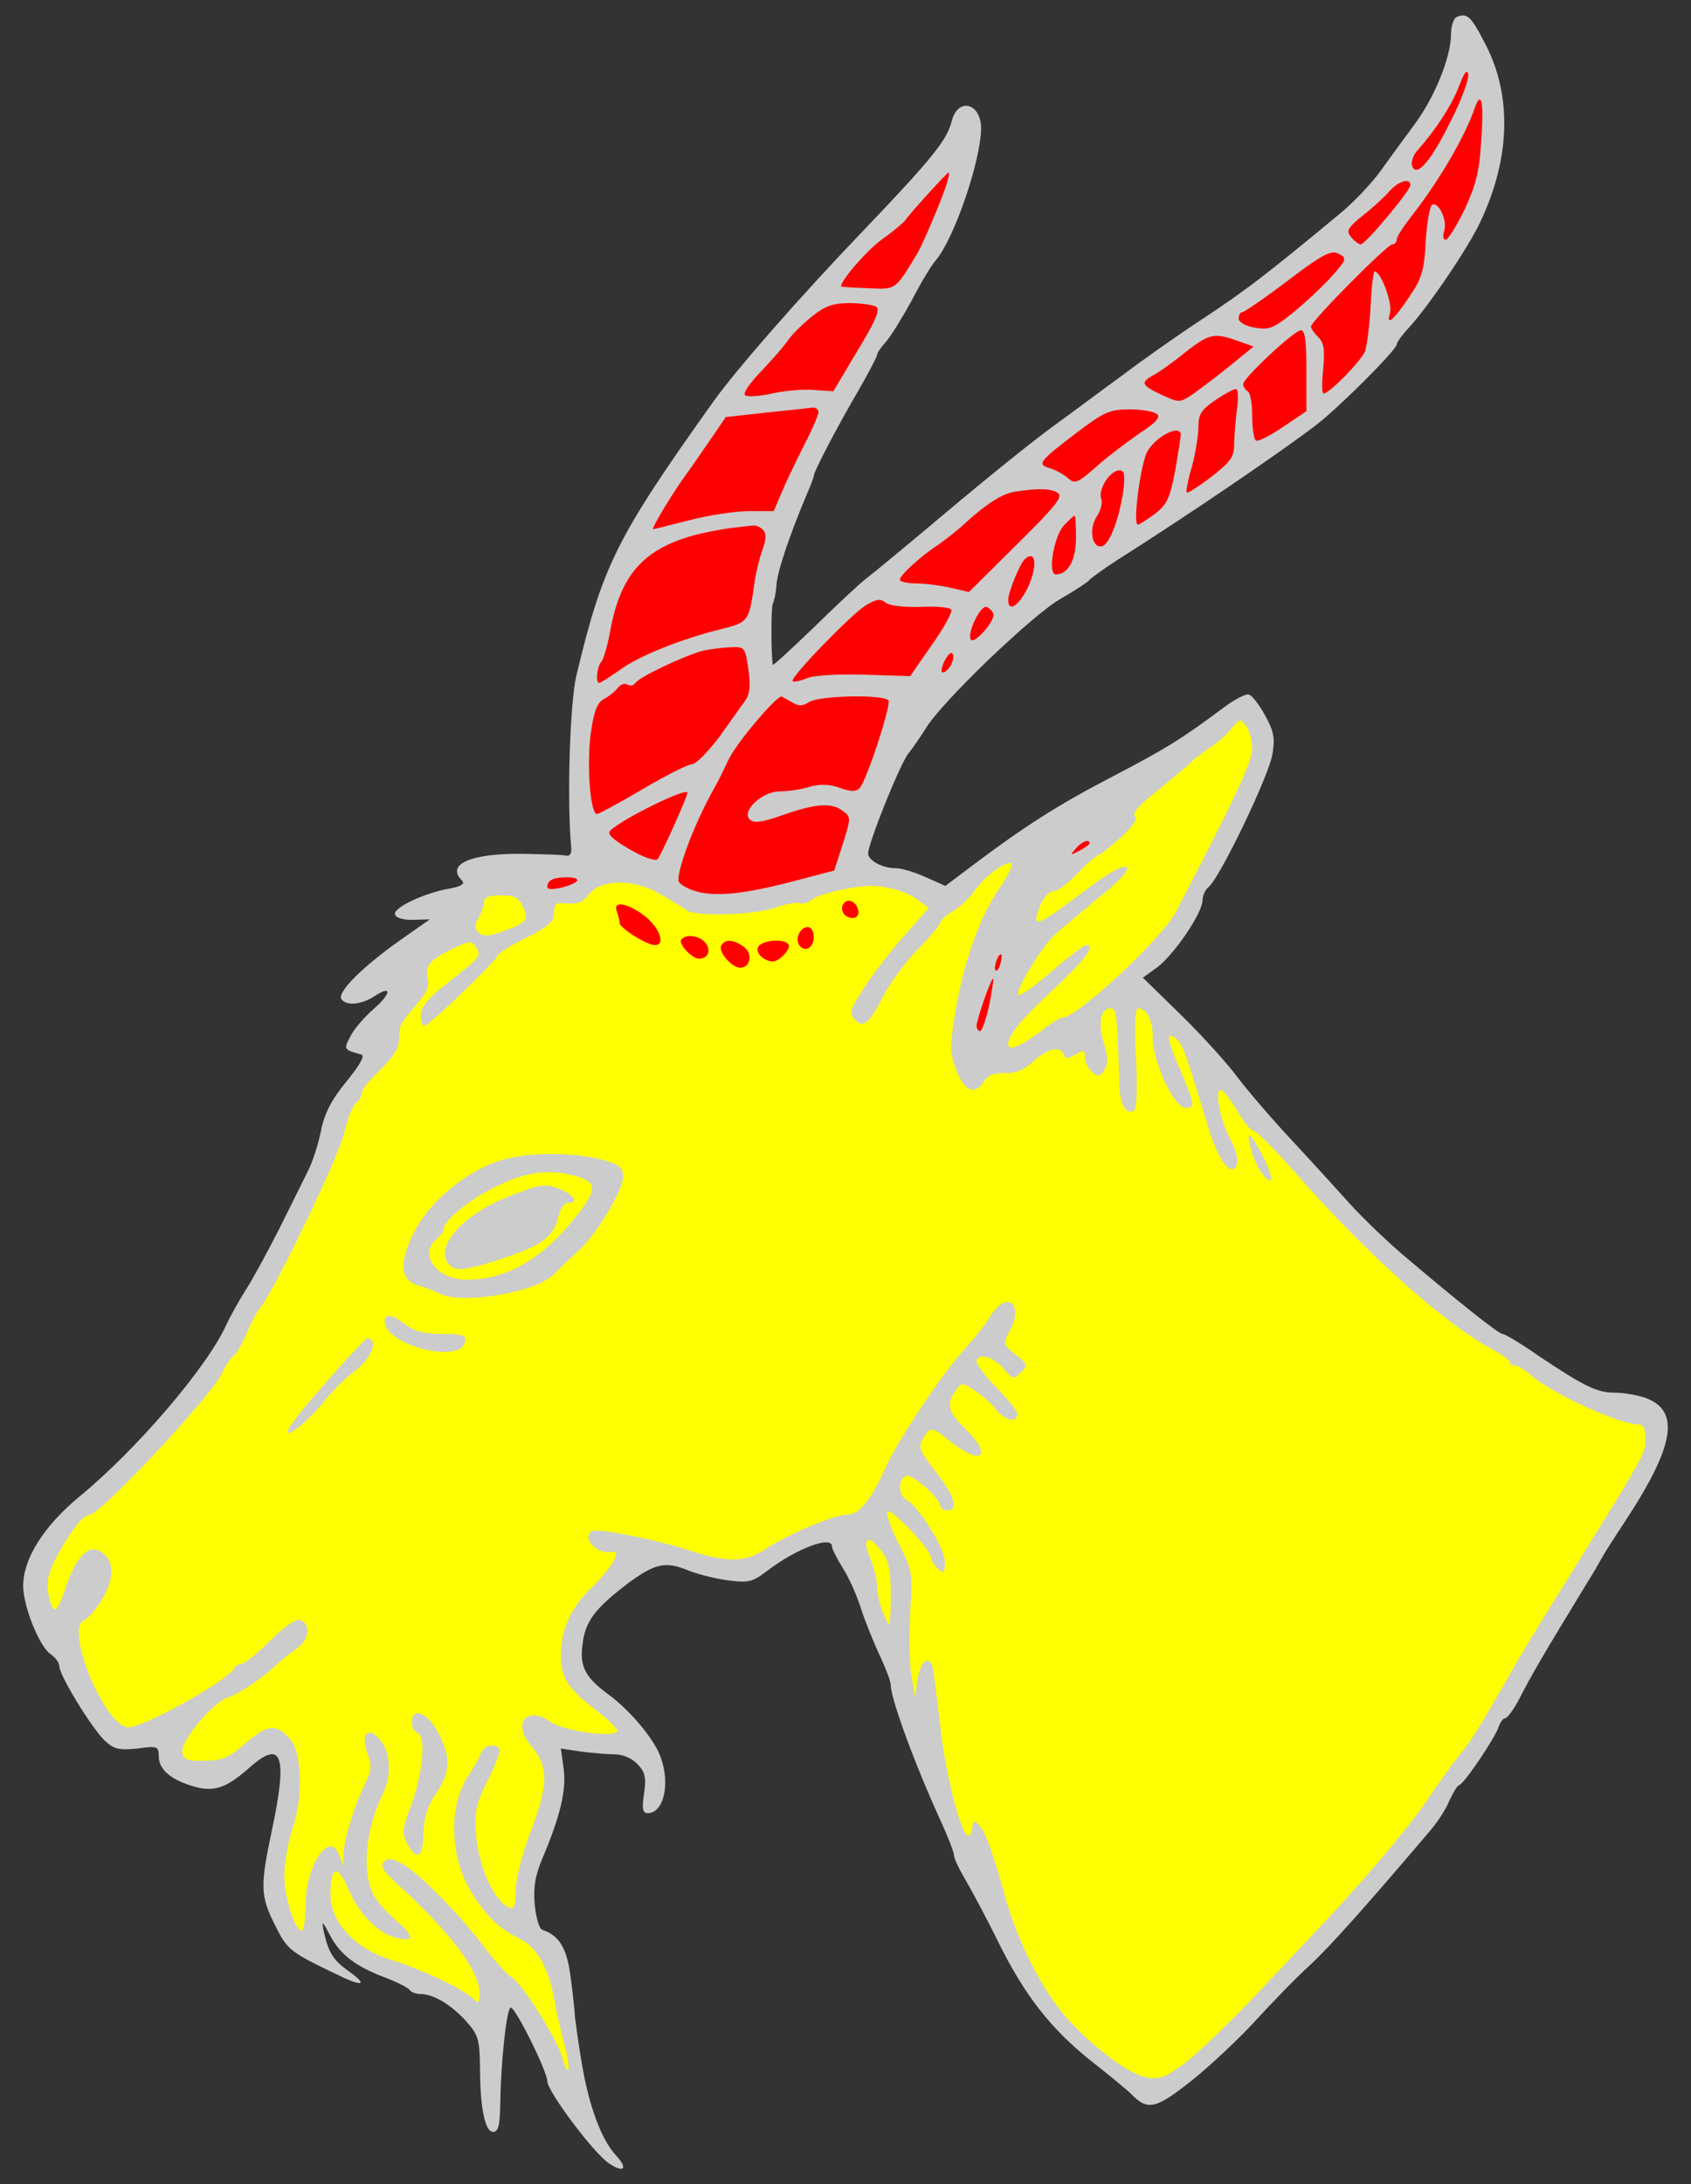 <?xml version="1.0" encoding="UTF-8" standalone="no"?>
<svg
   xmlns:dc="http://purl.org/dc/elements/1.1/"
   xmlns:cc="http://creativecommons.org/ns#"
   xmlns:rdf="http://www.w3.org/1999/02/22-rdf-syntax-ns#"
   xmlns:svg="http://www.w3.org/2000/svg"
   xmlns="http://www.w3.org/2000/svg"
   id="svg151"
   height="319.5"
   width="247.5"
   viewBox="58.5 63 247.5 319.5"
   version="1.1">

  <rect x="58.5" y="63" width="247.5" height="319.5" fill="#333333" stroke="none"/>

  <g
     fill="#ffff00"
     stroke-opacity="1"
     stroke="none"
     stroke-dasharray="none"
     fill-opacity="1"
     id="Goat_s_Head_Couped">
    <title
       id="title9">Goat's Head Couped</title>
    <g
       id="Goat_s_Head_Couped: Layer 2">
      <title
         id="title11">Layer 2</title>
      <g
         id="Group_148">
        <g
           id="Graphic_193">
          <path
             id="path13"
             fill="#cccccc"
             d="M 271.736 65.478 C 271.273 65.61 270.876 66.801 270.876 67.991 C 270.876 71.43 268.363 77.514 265.321 81.482 C 263.866 83.466 261.683 86.442 260.493 88.096 C 259.302 89.749 256.657 92.593 254.541 94.312 C 243.827 103.174 240.917 105.423 234.502 109.655 C 230.666 112.168 225.442 115.872 222.929 117.79 C 220.35 119.642 215.786 123.08 212.678 125.329 C 209.57 127.578 202.626 133.199 197.203 137.762 C 191.78 142.325 186.423 146.756 185.299 147.616 C 184.174 148.476 180.669 151.782 177.495 154.891 C 174.254 157.999 171.675 160.38 171.609 160.248 C 171.345 158.594 171.345 151.849 171.609 151.32 C 171.807 150.923 172.072 149.732 172.138 148.674 C 172.204 146.756 174.122 141.135 176.503 135.514 C 177.098 134.125 177.627 132.802 177.627 132.538 C 177.627 131.942 181.198 125.131 184.307 119.84 C 185.696 117.393 186.886 115.144 186.886 114.88 C 186.886 114.615 187.481 113.756 188.143 113.028 C 188.87 112.235 190.523 109.523 191.912 107.01 C 193.235 104.431 194.822 101.785 195.483 101.058 C 198.195 97.817 202.031 86.575 202.097 81.813 C 202.097 78.043 198.724 77.184 197.798 80.689 C 197.137 83.466 194.954 86.178 184.77 96.825 C 175.511 106.481 166.318 116.996 162.946 121.692 C 148.661 141.73 146.743 145.632 142.841 161.901 C 141.915 165.935 141.452 180.154 142.113 187.032 C 142.18 187.825 141.915 188.288 141.32 188.156 C 140.857 188.024 137.947 187.958 134.905 187.892 C 127.432 187.825 123.728 189.413 126.109 191.793 C 126.572 192.256 126.109 192.653 124.257 192.984 C 120.488 193.645 115.991 195.828 116.321 196.753 C 116.454 197.282 117.578 197.613 119.033 197.547 L 121.414 197.481 L 116.983 200.589 C 111.56 204.425 107.856 208.128 108.451 209.12 C 109.113 210.179 111.295 209.98 113.213 208.79 C 115.858 207.004 115.858 208.261 113.213 210.575 C 111.824 211.766 110.303 213.551 109.774 214.61 C 108.782 216.527 108.782 216.527 111.361 217.255 C 111.956 217.387 111.229 218.71 109.245 221.157 C 107.063 223.802 106.004 225.786 105.475 228.431 C 105.079 230.415 104.219 233.061 103.557 234.317 C 102.962 235.574 101.044 239.344 99.391 242.716 C 97.672 246.089 95.489 250.123 94.497 251.644 C 93.505 253.232 92.182 255.546 91.587 256.869 C 88.744 263.086 78.427 275.122 70.028 282 C 64.935 286.232 61.893 290.994 61.893 294.962 C 61.893 297.938 64.208 303.692 65.795 304.882 C 66.589 305.411 67.184 306.205 67.184 306.734 C 67.184 308.056 71.879 315.728 73.797 317.58 C 75.186 318.902 75.914 319.035 78.625 318.77 C 81.535 318.373 81.733 318.439 81.733 319.894 C 81.733 321.746 83.321 323.201 86.429 324.193 C 89.669 325.251 91.521 324.656 94.96 321.614 C 99.788 317.315 100.648 319.696 98.267 330.873 C 96.547 338.941 96.613 340.396 98.796 344.695 C 100.581 348.266 100.912 348.53 108.121 351.969 C 111.626 353.689 112.353 353.358 109.576 351.374 C 107.327 349.787 106.6 348.663 105.938 345.753 C 105.541 343.835 105.608 343.835 106.864 346.216 C 108.385 348.993 110.568 350.647 114.932 352.3 C 116.652 352.961 118.239 353.755 118.438 354.086 C 118.702 354.416 119.363 354.681 120.025 354.681 C 121.943 354.681 124.588 356.268 126.77 358.715 C 128.49 360.633 128.688 361.36 128.754 365.196 C 128.754 371.346 129.482 374.851 130.672 374.851 C 131.466 374.851 131.664 373.859 131.73 370.553 C 131.797 364.733 132.656 356.665 133.252 356.665 C 133.979 356.665 138.608 366.056 138.608 367.445 C 138.608 368.899 145.42 378.026 147.669 379.481 C 149.851 380.936 150.446 380.208 148.661 378.29 C 146.544 376.042 144.693 371.082 143.635 364.733 C 143.105 361.559 142.709 358.516 142.643 357.987 C 142.643 357.458 142.378 354.945 142.047 352.432 C 141.518 348.001 140.394 346.149 137.881 345.29 C 137.418 345.157 136.955 343.504 136.757 341.586 C 136.558 338.941 136.823 337.354 137.947 334.708 C 140.46 328.756 141.452 324.788 140.989 321.68 L 140.592 318.77 L 143.635 319.233 C 145.354 319.431 147.536 319.63 148.595 319.63 C 149.653 319.63 151.041 320.225 151.835 321.085 C 152.959 322.275 153.092 323.069 152.761 325.383 C 152.43 327.566 152.563 328.227 153.29 328.227 C 155.671 328.227 156.663 323.862 155.142 319.894 C 154.15 317.249 150.645 313.149 147.603 310.9 C 144.164 308.387 143.304 306.8 143.767 303.493 C 144.164 300.12 145.619 298.269 150.38 294.631 C 154.414 291.655 155.935 291.325 159.374 292.78 C 160.565 293.243 163.078 293.904 164.996 294.168 C 168.104 294.565 168.633 294.433 170.882 292.713 C 175.048 289.539 180.273 287.555 180.273 289.208 C 180.273 289.605 181 290.994 181.86 292.383 C 182.72 293.705 183.976 296.483 184.571 298.467 C 185.233 300.451 186.489 303.559 187.349 305.345 C 188.209 307.197 188.87 308.982 188.87 309.445 C 188.87 311.495 192.441 321.217 196.211 329.418 C 197.269 331.732 198.129 333.981 198.129 334.378 C 198.129 334.841 198.856 336.362 199.716 337.817 C 200.576 339.272 202.824 343.438 204.61 347.075 C 208.578 355.077 212.414 359.905 218.432 364.667 C 220.879 366.585 223.458 368.701 224.053 369.296 C 226.5 371.809 227.624 371.545 233.047 367.246 C 235.825 364.998 240.057 361.03 242.438 358.384 C 244.819 355.805 248.324 352.168 250.308 350.382 C 253.284 347.604 258.31 341.983 268.032 330.542 C 268.958 329.418 270.148 327.632 270.611 326.442 C 271.14 325.317 271.736 324.259 272.066 324.127 C 272.86 323.862 277.291 317.249 277.82 315.662 C 278.084 314.934 278.481 314.339 278.812 314.339 C 279.076 314.339 279.936 313.215 280.664 311.892 C 282.846 307.66 284.169 305.411 290.98 294.235 C 291.708 293.11 292.568 291.589 292.964 290.862 C 293.361 290.134 294.882 287.753 296.337 285.571 C 303.678 274.394 304.472 269.302 299.247 267.45 C 298.057 267.054 296.139 266.723 294.882 266.723 C 292.237 266.723 290.385 265.797 283.838 261.432 C 281.193 259.58 278.746 258.125 278.415 258.125 C 277.82 258.125 271.537 253.099 263.601 246.354 C 261.286 244.37 257.914 241.129 256.062 239.079 C 254.21 237.029 250.374 232.796 247.531 229.754 C 244.687 226.712 241.116 222.546 239.661 220.628 C 238.206 218.644 234.502 214.543 231.394 211.501 L 225.773 206.012 L 227.889 204.491 C 230.336 202.639 234.502 196.555 234.502 194.703 C 234.502 194.042 234.899 193.116 235.428 192.719 C 237.081 191.33 244.356 176.252 244.753 173.21 C 245.15 170.895 244.885 169.837 243.629 167.588 C 242.835 166.134 241.777 164.745 241.314 164.612 C 240.917 164.414 239.264 165.274 237.743 166.398 C 231.526 171.027 229.344 172.416 221.342 176.583 C 213.207 180.815 208.379 183.923 200.642 189.743 L 196.872 192.587 L 194.028 191.33 C 192.441 190.603 190.523 190.008 189.664 190.008 C 187.68 190.008 185.563 188.883 185.563 187.825 C 185.563 186.37 190.325 174.466 191.515 173.144 C 192.111 172.416 193.235 170.763 194.028 169.506 C 196.277 165.737 209.636 152.907 213.736 150.592 C 215.786 149.402 217.638 148.211 217.903 147.881 C 218.101 147.616 220.085 146.161 222.267 144.772 C 233.113 137.894 246.076 129.033 251.102 125.197 C 254.475 122.618 262.94 114.152 262.94 113.359 C 262.94 113.094 263.733 111.97 264.725 110.912 C 267.635 107.737 273.389 99.272 275.174 95.437 C 279.539 86.244 279.804 77.118 276.034 69.711 C 273.852 65.412 273.257 64.817 271.736 65.478 Z" />
        </g>
        <g
           id="Graphic_170">
          <path
             id="path82"
             
             d="M 241.777 172.548 C 241.777 174.4 239.33 179.625 230.666 196.29 C 228.682 200.192 216.183 211.832 214.067 211.832 C 213.736 211.832 212.612 212.493 211.554 213.287 C 209.041 215.337 206.66 216.594 206.263 216.197 C 205.403 215.337 207.321 212.692 212.414 207.996 C 217.44 203.235 218.961 201.25 217.44 201.25 C 217.109 201.25 214.794 203.036 212.281 205.219 C 209.768 207.401 207.586 208.856 207.52 208.525 C 207.189 207.665 211.091 201.317 213.009 199.597 C 213.802 198.87 216.646 196.555 219.225 194.373 C 222.466 191.793 223.789 190.272 223.392 189.876 C 222.929 189.413 220.945 190.537 217.241 193.314 C 210.562 198.341 209.702 198.737 210.363 196.555 C 210.959 194.505 211.951 193.314 212.943 193.314 C 213.406 193.314 214.927 192.124 216.315 190.669 C 217.704 189.214 219.093 188.024 219.358 188.024 C 219.556 188.024 221.011 186.899 222.532 185.511 C 224.318 183.857 225.045 182.799 224.582 182.336 C 224.185 181.939 225.376 180.617 228.087 178.501 C 230.336 176.649 232.518 174.863 232.849 174.466 C 233.246 174.07 234.436 173.144 235.494 172.416 C 236.619 171.755 238.073 170.432 238.735 169.572 C 239.925 168.118 240.057 168.051 240.917 169.242 C 241.38 169.903 241.777 171.358 241.777 172.548 Z" />
        </g>
        <g
           id="Graphic_167">
          <path
             style="fill:#ffff00"
             id="path91"
             
             d="M 204.742 192.984 C 201.964 197.018 199.65 203.433 198.393 210.642 C 197.467 216.197 197.467 216.858 198.459 219.503 C 199.65 222.678 201.237 223.273 202.56 221.157 C 203.089 220.297 204.081 219.9 205.602 219.966 C 207.189 220.032 208.379 219.503 209.768 218.247 C 211.818 216.329 213.67 215.932 214.199 217.255 C 214.398 217.916 214.794 217.916 215.919 217.255 C 217.109 216.527 217.307 216.594 217.307 217.718 C 217.307 218.379 217.77 219.305 218.366 219.834 C 219.225 220.495 219.49 220.495 220.019 219.702 C 220.746 218.511 220.746 217.916 219.953 215.139 C 219.225 212.493 219.622 210.509 221.011 210.509 C 221.937 210.509 222.003 211.038 222.334 221.62 C 222.4 224.53 223.326 226.183 224.45 225.455 C 224.913 225.191 224.979 222.413 224.781 217.784 C 224.516 213.353 224.648 210.509 225.045 210.509 C 226.368 210.509 227.227 212.229 227.227 214.742 C 227.227 218.379 230.336 225.059 232.055 225.059 C 233.51 225.059 233.444 224.728 230.931 218.776 C 229.212 214.742 229.212 213.75 230.733 215.006 C 231.592 215.734 232.121 217.255 235.23 227.506 C 236.751 232.73 238.735 235.375 239.528 233.392 C 239.793 232.73 239.396 231.209 238.669 229.82 C 237.148 227.109 236.222 222.413 237.148 222.413 C 237.478 222.413 238.536 223.736 239.528 225.389 C 240.454 227.043 241.579 228.365 241.975 228.431 C 242.438 228.431 245.15 231.209 248.06 234.516 C 258.31 246.221 270.082 256.803 277.026 260.44 C 278.349 261.168 279.473 261.961 279.473 262.226 C 279.473 262.556 279.804 262.755 280.267 262.755 C 280.664 262.755 281.656 263.35 282.383 264.011 C 285.293 266.657 295.279 271.286 298.189 271.352 C 298.983 271.352 299.313 271.881 299.313 273.27 C 299.313 275.783 300.107 274.394 285.227 298.335 C 283.507 301.112 280.862 305.477 279.407 308.056 C 274.579 316.455 274.05 317.315 271.934 319.961 C 270.743 321.415 268.693 324.391 267.238 326.508 C 265.188 329.682 258.509 337.618 253.02 343.438 C 252.491 344.033 248.324 348.464 243.761 353.292 C 239.198 358.186 233.907 363.278 231.989 364.733 C 228.947 366.982 228.22 367.246 226.169 366.849 C 223.458 366.32 217.374 361.625 213.802 357.194 C 210.562 353.226 207.057 345.951 205.536 340.131 C 204.808 337.42 203.684 333.915 203.089 332.327 C 201.964 329.55 200.774 328.624 200.774 330.542 C 200.774 331.071 200.51 331.534 200.245 331.534 C 199.187 331.534 196.872 322.54 196.145 315.662 C 195.682 311.826 195.219 308.056 195.087 307.197 C 194.624 304.882 193.235 305.808 192.772 308.784 L 192.441 311.363 L 191.912 308.123 C 191.581 306.337 191.515 302.171 191.714 298.864 C 192.111 293.044 192.044 292.713 189.994 288.745 C 188.87 286.497 188.143 284.381 188.407 284.116 C 189.002 283.587 194.822 289.737 194.822 290.928 C 194.822 291.325 195.285 292.052 195.814 292.515 C 196.674 293.243 196.806 293.044 196.806 291.457 C 196.806 289.539 193.036 283.455 191.185 282.397 C 189.928 281.735 189.928 279.354 191.119 278.891 C 192.044 278.561 196.145 282.198 196.145 283.322 C 196.145 283.653 196.608 283.918 197.137 283.918 C 198.856 283.918 198.261 281.868 195.417 278.23 C 193.036 275.122 192.838 274.593 193.632 273.402 C 194.69 271.617 194.822 271.617 197.798 273.998 C 202.229 277.503 203.816 275.915 199.782 272.014 C 197.269 269.567 196.938 268.31 198.393 266.392 C 199.253 265.202 199.319 265.202 201.171 266.392 C 202.229 267.054 203.618 268.31 204.279 269.17 C 205.602 270.823 207.387 271.22 207.387 269.831 C 207.387 269.368 206.065 267.715 204.411 266.062 C 202.824 264.408 201.501 262.689 201.435 262.226 C 201.435 260.837 203.816 261.366 205.337 263.152 C 206.726 264.805 206.924 264.805 207.916 263.747 C 208.975 262.755 208.908 262.556 207.189 261.168 C 205.271 259.647 205.271 259.58 206.395 257.464 C 208.379 253.628 205.8 251.777 203.486 255.48 C 202.824 256.604 201.171 258.721 199.716 260.308 C 196.409 263.945 190.06 273.402 188.143 277.635 C 185.894 282.595 184.241 284.579 182.389 284.579 C 180.537 284.579 173.725 287.489 170.419 289.671 C 167.641 291.523 165.062 291.589 159.639 289.87 C 154.414 288.15 145.883 286.497 145.156 286.96 C 143.502 287.952 146.015 290.531 148.065 290.002 C 149.587 289.605 148.065 292.317 145.288 295.028 C 142.047 298.136 140.592 301.311 140.592 305.213 C 140.592 308.321 141.65 310.04 145.486 312.95 C 147.536 314.538 149.057 316.059 148.859 316.257 C 148.264 317.249 140.923 316.191 139.071 314.868 C 135.566 312.421 133.45 315.067 136.228 318.373 C 138.873 321.482 138.807 324.193 135.897 331.666 C 134.839 334.51 133.979 337.949 133.979 339.47 C 133.979 340.925 133.781 342.115 133.516 342.115 C 131.268 342.049 128.49 336.296 128.159 331.203 C 127.961 327.83 128.225 326.64 129.945 323.333 C 131.003 321.151 131.797 319.167 131.598 318.836 C 131.003 317.91 129.35 318.307 128.887 319.431 C 128.688 320.093 127.895 321.482 127.167 322.54 C 124.059 327.037 124.257 334.841 127.696 340.131 C 129.879 343.504 131.532 345.091 134.839 346.745 C 137.087 347.869 138.939 351.242 139.6 355.342 C 139.865 356.995 140.526 359.905 141.055 361.823 C 141.584 363.807 141.849 365.527 141.65 365.725 C 141.452 365.923 141.121 365.196 140.857 364.204 C 140.262 361.625 135.037 353.226 133.384 352.234 C 132.656 351.771 130.871 349.787 129.416 347.869 C 126.043 343.306 119.628 336.758 117.247 335.568 C 115.924 334.841 115.263 334.774 114.668 335.37 C 114.139 335.899 114.536 336.626 116.189 338.147 C 124.522 345.753 128.688 351.242 128.688 354.615 C 128.688 356.07 128.622 356.136 127.564 355.21 C 125.911 353.755 119.959 350.977 115.858 349.721 C 110.568 348.133 106.864 344.232 106.864 340.131 C 106.864 335.899 107.922 335.634 109.51 339.404 C 111.097 343.041 113.874 345.819 116.52 346.48 C 119.165 347.141 119.165 346.216 116.586 344.033 C 115.197 342.909 113.676 341.123 113.147 340.131 C 111.427 336.758 112.023 330.476 114.536 325.383 C 115.858 322.738 115.66 319.365 114.205 317.58 C 112.419 315.397 111.229 316.588 112.287 319.498 C 112.948 321.217 112.882 321.945 111.89 324.061 C 110.303 327.301 108.848 332.063 108.782 334.179 L 108.782 335.833 L 108.121 334.312 C 106.732 330.674 103.293 335.766 103.227 341.586 C 103.227 343.702 102.962 345.422 102.698 345.422 C 101.64 345.422 100.052 340.33 100.119 337.089 C 100.185 335.237 100.714 332.261 101.309 330.476 C 102.962 325.714 102.698 319.233 100.846 317.249 C 98.796 315.067 97.672 315.265 94.299 318.109 C 91.984 320.159 90.926 320.556 88.413 320.556 C 85.834 320.622 85.371 320.423 85.172 319.233 C 84.974 317.646 89.669 312.024 91.72 311.363 C 93.373 310.834 96.68 308.652 98.73 306.734 C 99.457 306.006 100.912 304.882 101.838 304.221 C 103.756 302.898 104.087 300.649 102.499 299.988 C 101.838 299.724 100.317 300.782 98.002 303.03 C 96.151 304.882 94.233 306.403 93.836 306.403 C 93.439 306.403 92.976 306.668 92.844 306.932 C 92.182 308.652 79.683 315.662 77.302 315.662 C 73.863 315.662 67.911 301.179 70.821 299.988 C 71.417 299.79 72.607 298.335 73.533 296.814 C 75.385 293.639 75.186 290.994 73.07 289.87 C 71.35 288.944 69.631 290.796 68.176 295.094 C 67.581 296.946 66.853 298.467 66.523 298.467 C 66.258 298.467 65.795 297.409 65.597 296.152 C 65.266 294.433 65.531 293.11 66.787 290.729 C 68.639 287.224 70.689 284.579 71.615 284.579 C 73.202 284.579 89.405 267.252 90.992 263.879 C 91.521 262.689 92.315 261.564 92.712 261.3 C 93.108 261.035 93.968 259.58 94.629 257.993 C 95.291 256.406 96.217 254.687 96.68 254.157 C 98.73 251.644 108.055 232.267 108.848 228.828 C 109.311 226.778 110.105 224.728 110.634 224.331 C 111.097 223.934 111.494 223.207 111.494 222.744 C 111.494 222.347 112.684 220.892 114.139 219.503 C 115.594 218.181 116.85 216.395 116.85 215.602 C 116.916 214.808 116.983 213.816 117.049 213.353 C 117.049 212.956 118.107 211.501 119.297 210.112 C 120.951 208.261 121.414 207.269 121.083 206.012 C 120.62 204.227 121.678 203.168 125.315 201.515 C 127.167 200.655 127.63 200.655 128.093 201.383 C 129.019 202.772 128.887 202.97 124.39 206.475 C 121.083 209.054 120.091 210.245 120.091 211.567 C 120.091 212.493 120.355 213.155 120.686 213.022 C 121.678 212.692 131.334 203.367 131.334 202.772 C 131.334 202.507 133.185 201.317 135.5 200.192 C 138.741 198.539 139.6 197.812 139.6 196.555 C 139.6 195.166 139.865 194.968 141.518 195.166 C 142.907 195.298 143.833 194.968 144.56 193.976 C 146.346 191.595 150.909 191.463 154.877 193.645 C 156.663 194.637 158.515 195.761 158.978 196.158 C 160.168 197.084 168.898 196.886 172.006 195.761 C 173.461 195.232 175.048 194.968 175.511 195.1 C 175.974 195.298 176.834 195.034 177.363 194.571 C 178.355 193.777 183.381 192.587 185.894 192.587 C 188.407 192.587 191.251 193.447 192.838 194.637 L 194.425 195.828 L 191.515 199.134 C 188.275 202.705 184.902 207.269 183.579 209.782 C 182.918 211.038 182.984 211.501 183.712 212.229 C 184.902 213.419 185.762 212.692 187.812 208.657 C 188.804 206.74 191.052 203.697 192.838 201.846 C 194.69 199.994 196.145 198.208 196.145 197.944 C 196.145 197.613 196.938 196.886 197.996 196.29 C 198.988 195.695 200.443 194.306 201.237 193.182 C 202.758 191 206.263 188.553 206.594 189.413 C 206.726 189.743 205.866 191.33 204.742 192.984 Z" />
        </g>
        <g
           id="Graphic_165">
          <path
             id="path97"
             
             d="M 135.037 195.629 C 135.963 197.547 135.566 198.01 131.863 199.333 C 129.879 199.994 129.151 199.994 128.556 199.399 C 127.895 198.737 127.895 198.274 128.556 197.282 C 128.953 196.555 129.35 195.497 129.35 194.968 C 129.35 194.24 130.077 193.976 131.863 193.976 C 133.847 193.976 134.442 194.306 135.037 195.629 Z" />
        </g>
        <g
           id="Graphic_162">
          <path
             id="path106"
             
             d="M 188.87 296.483 C 188.804 301.443 188.804 301.443 187.878 299.195 C 187.349 298.004 186.886 296.152 186.886 295.16 C 186.886 294.168 186.423 292.317 185.894 290.994 C 184.637 288.018 185.497 287.29 187.349 289.671 C 188.605 291.258 188.87 292.317 188.87 296.483 Z" />
        </g>
        <g
           style="fill:#ff0000"
           id="armed">
          <g
             style="fill:#ff0000"
             id="Graphic_192">
            <path
               style="fill:#ff0000"
               d="M 270.942 80.49 C 267.966 86.575 265.85 89.022 265.188 87.302 C 264.99 86.773 265.321 85.715 265.916 85.054 C 268.627 82.011 270.876 78.572 272 75.729 C 272.794 73.612 273.257 73.017 273.389 73.877 C 273.521 74.538 272.463 77.514 270.942 80.49 Z"
               
               id="path16" />
          </g>
          <g
             style="fill:#ff0000"
             id="Graphic_191">
            <path
               style="fill:#ff0000"
               d="M 275.307 83.4 C 275.042 88.096 274.513 90.08 272.86 93.651 C 271.669 96.098 270.413 98.082 270.082 98.082 C 269.751 98.082 269.619 97.487 269.884 96.759 C 270.347 95.304 269.156 92.593 268.164 92.924 C 267.767 93.056 267.371 95.437 267.172 98.214 C 266.974 102.513 266.577 103.769 264.858 106.283 C 262.543 109.788 261.286 110.846 261.948 108.796 C 262.344 107.407 260.625 102.711 259.699 102.711 C 259.501 102.711 259.236 104.96 259.104 107.737 C 258.972 110.515 258.575 113.491 258.31 114.351 C 257.715 115.806 253.152 120.501 252.226 120.567 C 251.962 120.567 251.962 118.98 252.16 116.996 C 252.424 114.152 252.292 113.16 251.432 112.301 C 250.837 111.705 250.374 111.044 250.374 110.78 C 250.374 109.986 261.551 98.743 262.278 98.743 C 262.609 98.743 262.94 98.413 262.94 98.016 C 262.94 97.619 263.932 96.098 265.122 94.577 C 269.024 89.617 272.926 83.003 274.381 78.705 C 275.307 76.126 275.704 77.911 275.307 83.4 Z"
               
               id="path19" />
          </g>
          <g
             style="fill:#ff0000"
             id="Graphic_190">
            <path
               style="fill:#ff0000"
               d="M 197.137 89.617 C 196.674 91.402 193.632 98.611 192.772 100.066 C 189.465 105.489 189.73 105.357 185.497 105.158 C 183.381 105.092 181.595 104.96 181.595 104.894 C 181.595 103.968 185.497 99.471 187.68 97.95 C 189.267 96.825 190.722 95.569 190.986 95.238 C 191.515 94.378 197.071 88.294 197.335 88.228 C 197.467 88.162 197.401 88.823 197.137 89.617 Z"
               
               id="path22" />
          </g>
          <g
             style="fill:#ff0000"
             id="Graphic_189">
            <path
               style="fill:#ff0000"
               d="M 264.924 90.08 C 264.924 90.873 258.377 98.743 257.649 98.743 C 257.384 98.743 256.723 98.28 256.26 97.685 C 255.467 96.759 255.731 96.362 257.98 94.511 C 259.435 93.386 261.154 91.799 261.882 90.939 C 263.204 89.485 264.924 88.955 264.924 90.08 Z"
               
               id="path25" />
          </g>
          <g
             style="fill:#ff0000"
             id="Graphic_188">
            <path
               style="fill:#ff0000"
               d="M 253.284 103.571 C 251.895 105.092 249.316 107.473 247.597 108.862 C 244.885 111.044 244.158 111.309 242.108 110.912 C 240.785 110.713 239.793 110.118 239.793 109.589 C 239.793 109.06 240.057 108.663 240.322 108.663 C 240.587 108.663 243.629 106.613 247.001 104.034 C 252.16 100.132 253.35 99.537 254.475 100.132 C 255.665 100.793 255.599 100.992 253.284 103.571 Z"
               
               id="path28" />
          </g>
          <g
             style="fill:#ff0000"
             id="Graphic_187">
            <path
               style="fill:#ff0000"
               d="M 186.754 107.87 C 187.349 108.267 186.688 109.92 183.976 114.351 L 180.471 120.237 L 177.561 120.038 C 175.974 119.906 173.196 120.171 171.477 120.567 C 169.691 120.964 167.972 121.096 167.575 120.832 C 167.178 120.567 168.17 119.112 169.89 117.327 C 171.477 115.674 173.262 113.623 173.791 112.83 C 174.321 112.036 175.908 110.449 177.297 109.325 C 179.281 107.737 180.405 107.341 182.852 107.341 C 184.505 107.341 186.291 107.605 186.754 107.87 Z"
               
               id="path31" />
          </g>
          <g
             style="fill:#ff0000"
             id="Graphic_186">
            <path
               style="fill:#ff0000"
               d="M 249.713 117.261 L 249.713 123.147 L 246.274 125.461 C 244.422 126.718 242.637 127.644 242.306 127.445 C 242.041 127.247 241.777 125.66 241.777 123.874 C 241.777 122.088 241.512 120.435 241.116 120.237 C 240.785 120.038 240.454 119.575 240.454 119.179 C 240.454 118.319 247.927 111.309 248.919 111.309 C 249.515 111.309 249.713 112.962 249.713 117.261 Z"
               
               id="path34" />
          </g>
          <g
             style="fill:#ff0000"
             id="Graphic_185">
            <path
               style="fill:#ff0000"
               d="M 239.727 112.896 L 241.975 113.689 L 238.735 116.335 C 236.949 117.79 234.502 119.642 233.312 120.501 C 231.196 121.956 231.129 121.956 228.55 120.766 C 225.508 119.377 225.376 118.914 227.36 117.856 C 228.22 117.393 230.27 115.938 232.055 114.483 C 235.494 111.772 236.288 111.639 239.727 112.896 Z"
               
               id="path37" />
          </g>
          <g
             style="fill:#ff0000"
             id="Graphic_184">
            <path
               style="fill:#ff0000"
               d="M 239.528 122.948 C 239.33 124.668 239.132 126.982 239.132 128.107 C 239.132 129.826 238.536 130.62 235.825 132.736 C 233.973 134.125 232.386 135.183 232.188 135.051 C 232.055 134.918 232.386 133.133 232.981 131.149 C 233.51 129.165 233.907 126.519 233.907 125.395 C 233.907 123.61 234.304 122.948 236.354 121.559 C 237.677 120.634 239.065 119.906 239.396 119.906 C 239.727 119.906 239.793 121.295 239.528 122.948 Z"
               
               id="path40" />
          </g>
          <g
             style="fill:#ff0000"
             id="Graphic_183">
            <path
               style="fill:#ff0000"
               d="M 178.289 123.279 C 178.289 123.676 177.561 125.395 176.701 127.115 C 175.842 128.768 174.321 131.876 173.395 133.926 L 171.741 137.762 L 168.17 137.762 C 166.186 137.762 162.284 138.357 159.44 139.085 C 156.597 139.812 154.216 140.407 154.084 140.407 C 153.753 140.407 157.126 134.786 159.11 132.141 C 160.168 130.686 161.821 128.239 162.879 126.718 L 164.731 124.006 L 170.683 123.345 C 173.99 123.014 177.032 122.684 177.495 122.618 C 177.892 122.618 178.289 122.882 178.289 123.279 Z"
               
               id="path43" />
          </g>
          <g
             style="fill:#ff0000"
             id="Graphic_182">
            <path
               style="fill:#ff0000"
               d="M 227.889 123.61 C 228.352 124.072 227.624 124.866 225.376 126.321 C 223.656 127.511 220.813 129.628 219.093 131.149 C 216.249 133.662 215.853 133.86 214.794 132.934 C 214.199 132.405 213.009 131.744 212.149 131.479 C 210.231 130.95 210.562 130.487 216.051 126.321 C 220.151 123.213 220.945 122.882 223.855 122.882 C 225.706 122.882 227.492 123.213 227.889 123.61 Z"
               
               id="path46" />
          </g>
          <g
             style="fill:#ff0000"
             id="Graphic_181">
            <path
               style="fill:#ff0000"
               d="M 231.328 126.519 C 231.328 126.718 230.997 129.033 230.534 131.678 C 229.741 135.844 229.344 136.77 227.558 138.159 C 226.368 139.019 225.244 139.746 225.045 139.746 C 224.251 139.746 225.442 130.818 226.434 129.033 C 227.69 126.85 231.129 125.064 231.328 126.519 Z"
               
               id="path49" />
          </g>
          <g
             style="fill:#ff0000"
             id="Graphic_180">
            <path
               style="fill:#ff0000"
               d="M 222.929 134.654 C 222.334 138.886 220.879 142.722 219.754 142.921 C 218.299 143.185 217.837 140.341 219.027 138.556 C 219.622 137.696 219.887 136.506 219.688 135.977 C 219.159 134.654 220.945 131.81 222.334 131.81 C 223.061 131.81 223.193 132.405 222.929 134.654 Z"
               
               id="path52" />
          </g>
          <g
             style="fill:#ff0000"
             id="Graphic_179">
            <path
               style="fill:#ff0000"
               d="M 213.339 135.117 C 214.133 135.646 212.943 137.101 207.321 142.656 L 200.311 149.6 L 197.732 149.005 C 196.343 148.674 194.028 148.344 192.706 148.344 C 191.317 148.344 190.193 148.079 190.193 147.814 C 190.193 147.153 193.301 144.309 195.88 142.656 C 196.872 141.929 198.525 140.672 199.451 139.812 C 202.758 136.77 205.073 135.249 207.057 134.918 C 210.628 134.389 212.347 134.455 213.339 135.117 Z"
               
               id="path55" />
          </g>
          <g
             style="fill:#ff0000"
             id="Graphic_178">
            <path
               style="fill:#ff0000"
               d="M 215.985 141.73 C 215.985 144.905 214.794 147.087 213.009 147.021 C 211.818 146.955 212.744 141.466 214.199 139.878 C 214.927 139.085 215.654 138.423 215.786 138.423 C 215.919 138.423 215.985 139.945 215.985 141.73 Z"
               
               id="path58" />
          </g>
          <g
             style="fill:#ff0000"
             id="Graphic_177">
            <path
               style="fill:#ff0000"
               d="M 170.154 140.474 C 170.683 141.003 170.683 141.862 170.022 143.648 C 169.559 144.971 168.964 147.55 168.765 149.402 C 168.104 153.767 167.906 154.097 164.07 155.023 C 158.382 156.412 152.034 158.925 149.256 160.975 C 147.735 162.033 146.412 162.893 146.214 162.893 C 145.619 162.893 145.883 160.512 146.478 159.851 C 146.809 159.52 147.404 157.536 147.801 155.354 C 149.322 147.021 152.695 143.251 160.432 141.201 C 162.086 140.804 164.467 140.341 165.723 140.209 C 166.98 140.077 168.369 139.878 168.765 139.878 C 169.096 139.812 169.757 140.077 170.154 140.474 Z"
               
               id="path61" />
          </g>
          <g
             style="fill:#ff0000"
             id="Graphic_176">
            <path
               style="fill:#ff0000"
               d="M 209.768 146.492 C 209.041 150.063 206.065 153.502 206.065 150.724 C 206.065 149.666 207.718 145.566 208.446 144.838 C 209.57 143.78 210.165 144.508 209.768 146.492 Z"
               
               id="path64" />
          </g>
          <g
             style="fill:#ff0000"
             id="Graphic_175">
            <path
               style="fill:#ff0000"
               d="M 193.169 151.782 C 195.483 151.65 197.533 151.849 197.732 152.179 C 197.93 152.51 196.674 154.825 194.888 157.338 L 191.714 161.901 L 185.166 161.703 C 181.397 161.57 177.826 161.769 176.701 162.166 C 175.643 162.628 174.651 162.827 174.519 162.628 C 174.056 162.166 182.984 152.973 185.166 151.584 C 186.688 150.658 187.349 150.526 188.076 151.121 C 188.605 151.584 190.722 151.849 193.169 151.782 Z"
               
               id="path67" />
          </g>
          <g
             style="fill:#ff0000"
             id="Graphic_174">
            <path
               style="fill:#ff0000"
               d="M 203.882 152.774 C 204.213 153.767 201.105 157.338 200.576 156.544 C 200.047 155.618 201.964 151.518 202.89 151.782 C 203.287 151.915 203.75 152.378 203.882 152.774 Z"
               
               id="path70" />
          </g>
          <g
             style="fill:#ff0000"
             id="Graphic_173">
            <path
               style="fill:#ff0000"
               d="M 168.038 160.909 C 168.369 163.29 168.236 164.612 167.575 165.472 C 167.112 166.134 165.393 168.514 163.805 170.763 C 162.152 172.945 160.366 174.797 159.771 174.797 C 159.176 174.797 155.935 176.45 152.563 178.434 C 149.19 180.418 146.148 182.072 145.883 182.072 C 144.891 182.072 144.362 174.995 144.957 170.366 C 145.42 167.059 145.883 165.803 146.875 165.274 C 147.603 164.877 148.528 164.149 148.925 163.62 C 149.322 163.091 149.983 162.893 150.38 163.157 C 150.777 163.356 151.24 163.29 151.504 162.893 C 152.034 162.033 158.779 158.859 161.358 158.197 C 162.483 157.933 164.334 157.735 165.525 157.668 C 167.509 157.602 167.575 157.735 168.038 160.909 Z"
               
               id="path73" />
          </g>
          <g
             style="fill:#ff0000"
             id="Graphic_172">
            <path
               style="fill:#ff0000"
               d="M 197.467 160.644 C 196.277 162.033 195.88 161.306 196.872 159.454 C 197.401 158.528 197.798 158.264 197.996 158.793 C 198.129 159.256 197.864 160.049 197.467 160.644 Z"
               
               id="path76" />
          </g>
          <g
             style="fill:#ff0000"
             id="Graphic_171">
            <path
               style="fill:#ff0000"
               d="M 174.321 165.671 C 175.379 166.332 175.908 166.332 176.966 165.671 C 178.487 164.745 187.944 164.546 188.539 165.472 C 188.936 166.2 185.299 177.31 184.307 178.302 C 183.778 178.831 182.984 178.831 181.397 178.236 C 179.876 177.707 178.553 177.641 176.966 178.104 C 175.709 178.501 173.725 178.765 172.601 178.765 C 170.088 178.765 166.98 181.609 168.236 182.865 C 168.831 183.461 169.956 183.328 173.13 182.204 C 177.892 180.551 180.14 180.352 181.86 181.609 C 183.05 182.469 183.05 182.667 181.86 186.437 L 180.603 190.338 L 175.048 191.793 C 167.377 193.844 163.012 194.24 160.168 193.314 C 158.845 192.918 157.787 192.19 157.787 191.793 C 157.787 189.545 160.432 182.865 163.144 178.104 C 163.475 177.575 164.334 175.789 165.128 174.136 C 166.186 171.821 171.874 165.075 172.866 164.877 C 172.932 164.877 173.593 165.274 174.321 165.671 Z"
               
               id="path79" />
          </g>
          <g
             style="fill:#ff0000"
             id="Graphic_169">
            <path
               style="fill:#ff0000"
               d="M 159.11 178.963 C 159.11 179.559 155.208 188.222 154.745 188.685 C 154.414 189.016 152.695 188.421 150.645 187.23 C 148.132 185.775 147.338 184.982 147.801 184.519 C 149.52 182.799 159.11 178.104 159.11 178.963 Z"
               
               id="path85" />
          </g>
          <g
             style="fill:#ff0000"
             id="Graphic_168">
            <path
               style="fill:#ff0000"
               d="M 217.969 186.37 C 217.969 186.503 217.307 187.032 216.514 187.429 C 215.125 188.156 215.059 188.156 215.919 187.164 C 216.778 186.106 217.969 185.643 217.969 186.37 Z"
               
               id="path88" />
          </g>
          <g
             style="fill:#ff0000"
             id="Graphic_166">
            <path
               style="fill:#ff0000"
               d="M 142.907 191.926 C 141.981 192.719 138.608 193.447 138.608 192.785 C 138.608 191.727 139.468 191.33 141.518 191.33 C 142.643 191.33 143.238 191.595 142.907 191.926 Z"
               
               id="path94" />
          </g>
          <g
             style="fill:#ff0000"
             id="Graphic_164">
            <path
               style="fill:#ff0000"
               d="M 204.94 203.896 C 204.742 204.689 204.411 205.152 204.213 204.954 C 203.882 204.557 204.544 202.573 205.007 202.573 C 205.139 202.573 205.139 203.168 204.94 203.896 Z"
               
               id="path100" />
          </g>
          <g
             style="fill:#ff0000"
             id="Graphic_163">
            <path
               style="fill:#ff0000"
               d="M 203.287 210.046 C 202.824 212.096 202.229 213.816 201.964 213.816 C 201.7 213.816 201.435 213.485 201.435 213.088 C 201.435 212.163 203.618 205.88 203.882 206.144 C 203.948 206.211 203.684 207.996 203.287 210.046 Z"
               
               id="path103" />
          </g>
          <g
             style="fill:#ff0000"
             id="Graphic_161">
            <path
               style="fill:#ff0000"
               d="M 181.926 195.232 C 181.397 196.224 182.124 197.282 183.315 197.282 C 183.91 197.282 184.241 196.82 184.108 196.158 C 183.844 194.836 182.521 194.306 181.926 195.232 Z"
               fill="#cccccc"
               id="path109" />
          </g>
          <g
             style="fill:#ff0000"
             id="Graphic_160">
            <path
               style="fill:#ff0000"
               d="M 148.793 196.357 C 148.991 196.952 149.19 197.679 149.19 198.01 C 149.19 198.737 153.158 201.25 154.348 201.25 C 155.935 201.25 155.076 198.737 152.893 197.018 C 150.314 195.034 148.132 194.703 148.793 196.357 Z"
               fill="#cccccc"
               id="path112" />
          </g>
          <g
             style="fill:#ff0000"
             id="Graphic_159">
            <path
               style="fill:#ff0000"
               d="M 175.379 199.729 C 174.85 200.986 175.908 202.243 176.9 201.647 C 177.958 200.986 177.76 198.605 176.701 198.605 C 176.172 198.605 175.577 199.134 175.379 199.729 Z"
               fill="#cccccc"
               id="path115" />
          </g>
          <g
             style="fill:#ff0000"
             id="Graphic_158">
            <path
               style="fill:#ff0000"
               d="M 158.25 200.391 C 157.655 200.92 159.705 203.235 160.829 203.235 C 162.152 203.235 162.615 201.978 161.755 200.92 C 160.895 199.862 158.978 199.597 158.25 200.391 Z"
               fill="#cccccc"
               id="path118" />
          </g>
          <g
             style="fill:#ff0000"
             id="Graphic_157">
            <path
               style="fill:#ff0000"
               d="M 164.07 201.317 C 163.541 202.176 165.591 204.557 166.847 204.557 C 168.369 204.557 168.699 202.441 167.377 201.515 C 165.855 200.391 164.665 200.325 164.07 201.317 Z"
               fill="#cccccc"
               id="path121" />
          </g>
          <g
             style="fill:#ff0000"
             id="Graphic_156">
            <path
               style="fill:#ff0000"
               d="M 169.427 201.581 C 169.228 202.176 169.625 202.838 170.419 203.301 C 171.477 203.83 172.072 203.764 173.064 202.838 C 173.725 202.243 174.122 201.449 173.924 201.184 C 173.329 200.192 169.89 200.523 169.427 201.581 Z"
               fill="#cccccc"
               id="path124" />
          </g>
        </g>
        <g
           id="Graphic_155">
          <path
             id="path127"
             fill="#cccccc"
             d="M 241.512 230.812 C 242.041 233.127 243.563 235.64 244.422 235.64 C 244.819 235.64 244.356 234.119 243.43 232.333 C 241.579 228.63 240.851 228.101 241.512 230.812 Z" />
        </g>
        <g
           id="Graphic_154">
          <path
             id="path130"
             fill="#cccccc"
             d="M 130.342 233.259 C 125.58 235.243 121.149 239.211 119.099 243.245 C 116.85 247.809 117.049 250.256 119.76 251.049 C 120.885 251.38 122.273 251.909 122.869 252.24 C 126.109 253.893 136.955 252.041 139.6 249.396 C 140.394 248.536 141.981 247.015 143.105 246.023 C 145.949 243.444 149.983 236.632 149.719 234.846 C 149.587 233.656 148.859 233.193 146.214 232.532 C 140.857 231.341 134.111 231.606 130.342 233.259 Z" />
        </g>
        <g
           id="Graphic_153">
          <path
             id="path133"
             
             d="M 142.775 235.045 C 145.751 235.838 145.883 236.897 143.436 240.137 C 138.278 246.949 132.921 250.189 126.77 250.189 C 122.406 250.189 119.694 246.486 122.406 244.237 C 122.935 243.774 123.398 243.179 123.398 242.849 C 123.398 241.724 126.506 239.013 130.077 237.095 C 135.037 234.45 138.542 233.854 142.775 235.045 Z" />
        </g>
        <g
           id="Graphic_152">
          <path
             id="path136"
             fill="#cccccc"
             d="M 114.8 256.274 C 114.8 259.779 125.977 262.623 126.572 259.25 C 126.77 258.324 126.241 258.125 123.199 258.125 C 120.62 258.125 119.165 257.729 117.909 256.803 C 115.991 255.282 114.8 255.083 114.8 256.274 Z" />
        </g>
        <g
           id="Graphic_151">
          <path
             id="path139"
             fill="#cccccc"
             d="M 106.004 265.466 C 100.317 271.881 98.994 274.262 102.565 271.485 C 103.557 270.691 105.211 268.971 106.269 267.583 C 107.393 266.26 109.113 264.54 110.171 263.747 C 112.816 261.895 114.073 258.787 112.221 258.787 C 112.023 258.787 109.179 261.763 106.004 265.466 Z" />
        </g>
        <g
           id="Graphic_150">
          <path
             id="path142"
             fill="#cccccc"
             d="M 118.768 314.934 C 118.768 315.662 119.099 316.323 119.562 316.455 C 120.885 316.918 120.422 322.209 118.768 326.838 C 117.313 330.674 117.313 331.203 118.173 332.79 C 119.562 335.304 120.422 334.642 120.488 331.005 C 120.554 328.822 121.149 327.037 122.339 325.317 C 124.456 322.209 124.522 319.961 122.604 316.389 C 121.083 313.479 118.768 312.62 118.768 314.934 Z" />
        </g>
        <g
           id="Graphic_149">
          <path
             id="path145"
             fill="#cccccc"
             d="M 132.326 238.285 C 125.315 241.195 121.546 246.354 124.786 248.404 C 125.646 248.933 127.432 248.602 131.664 247.213 C 137.815 245.229 139.6 243.907 140.262 240.865 C 140.526 239.806 141.121 238.947 141.65 238.947 C 143.172 238.947 142.709 238.021 140.791 237.095 C 138.344 236.037 137.682 236.103 132.326 238.285 Z" />
        </g>
      </g>
    </g>
  </g>
</svg>
